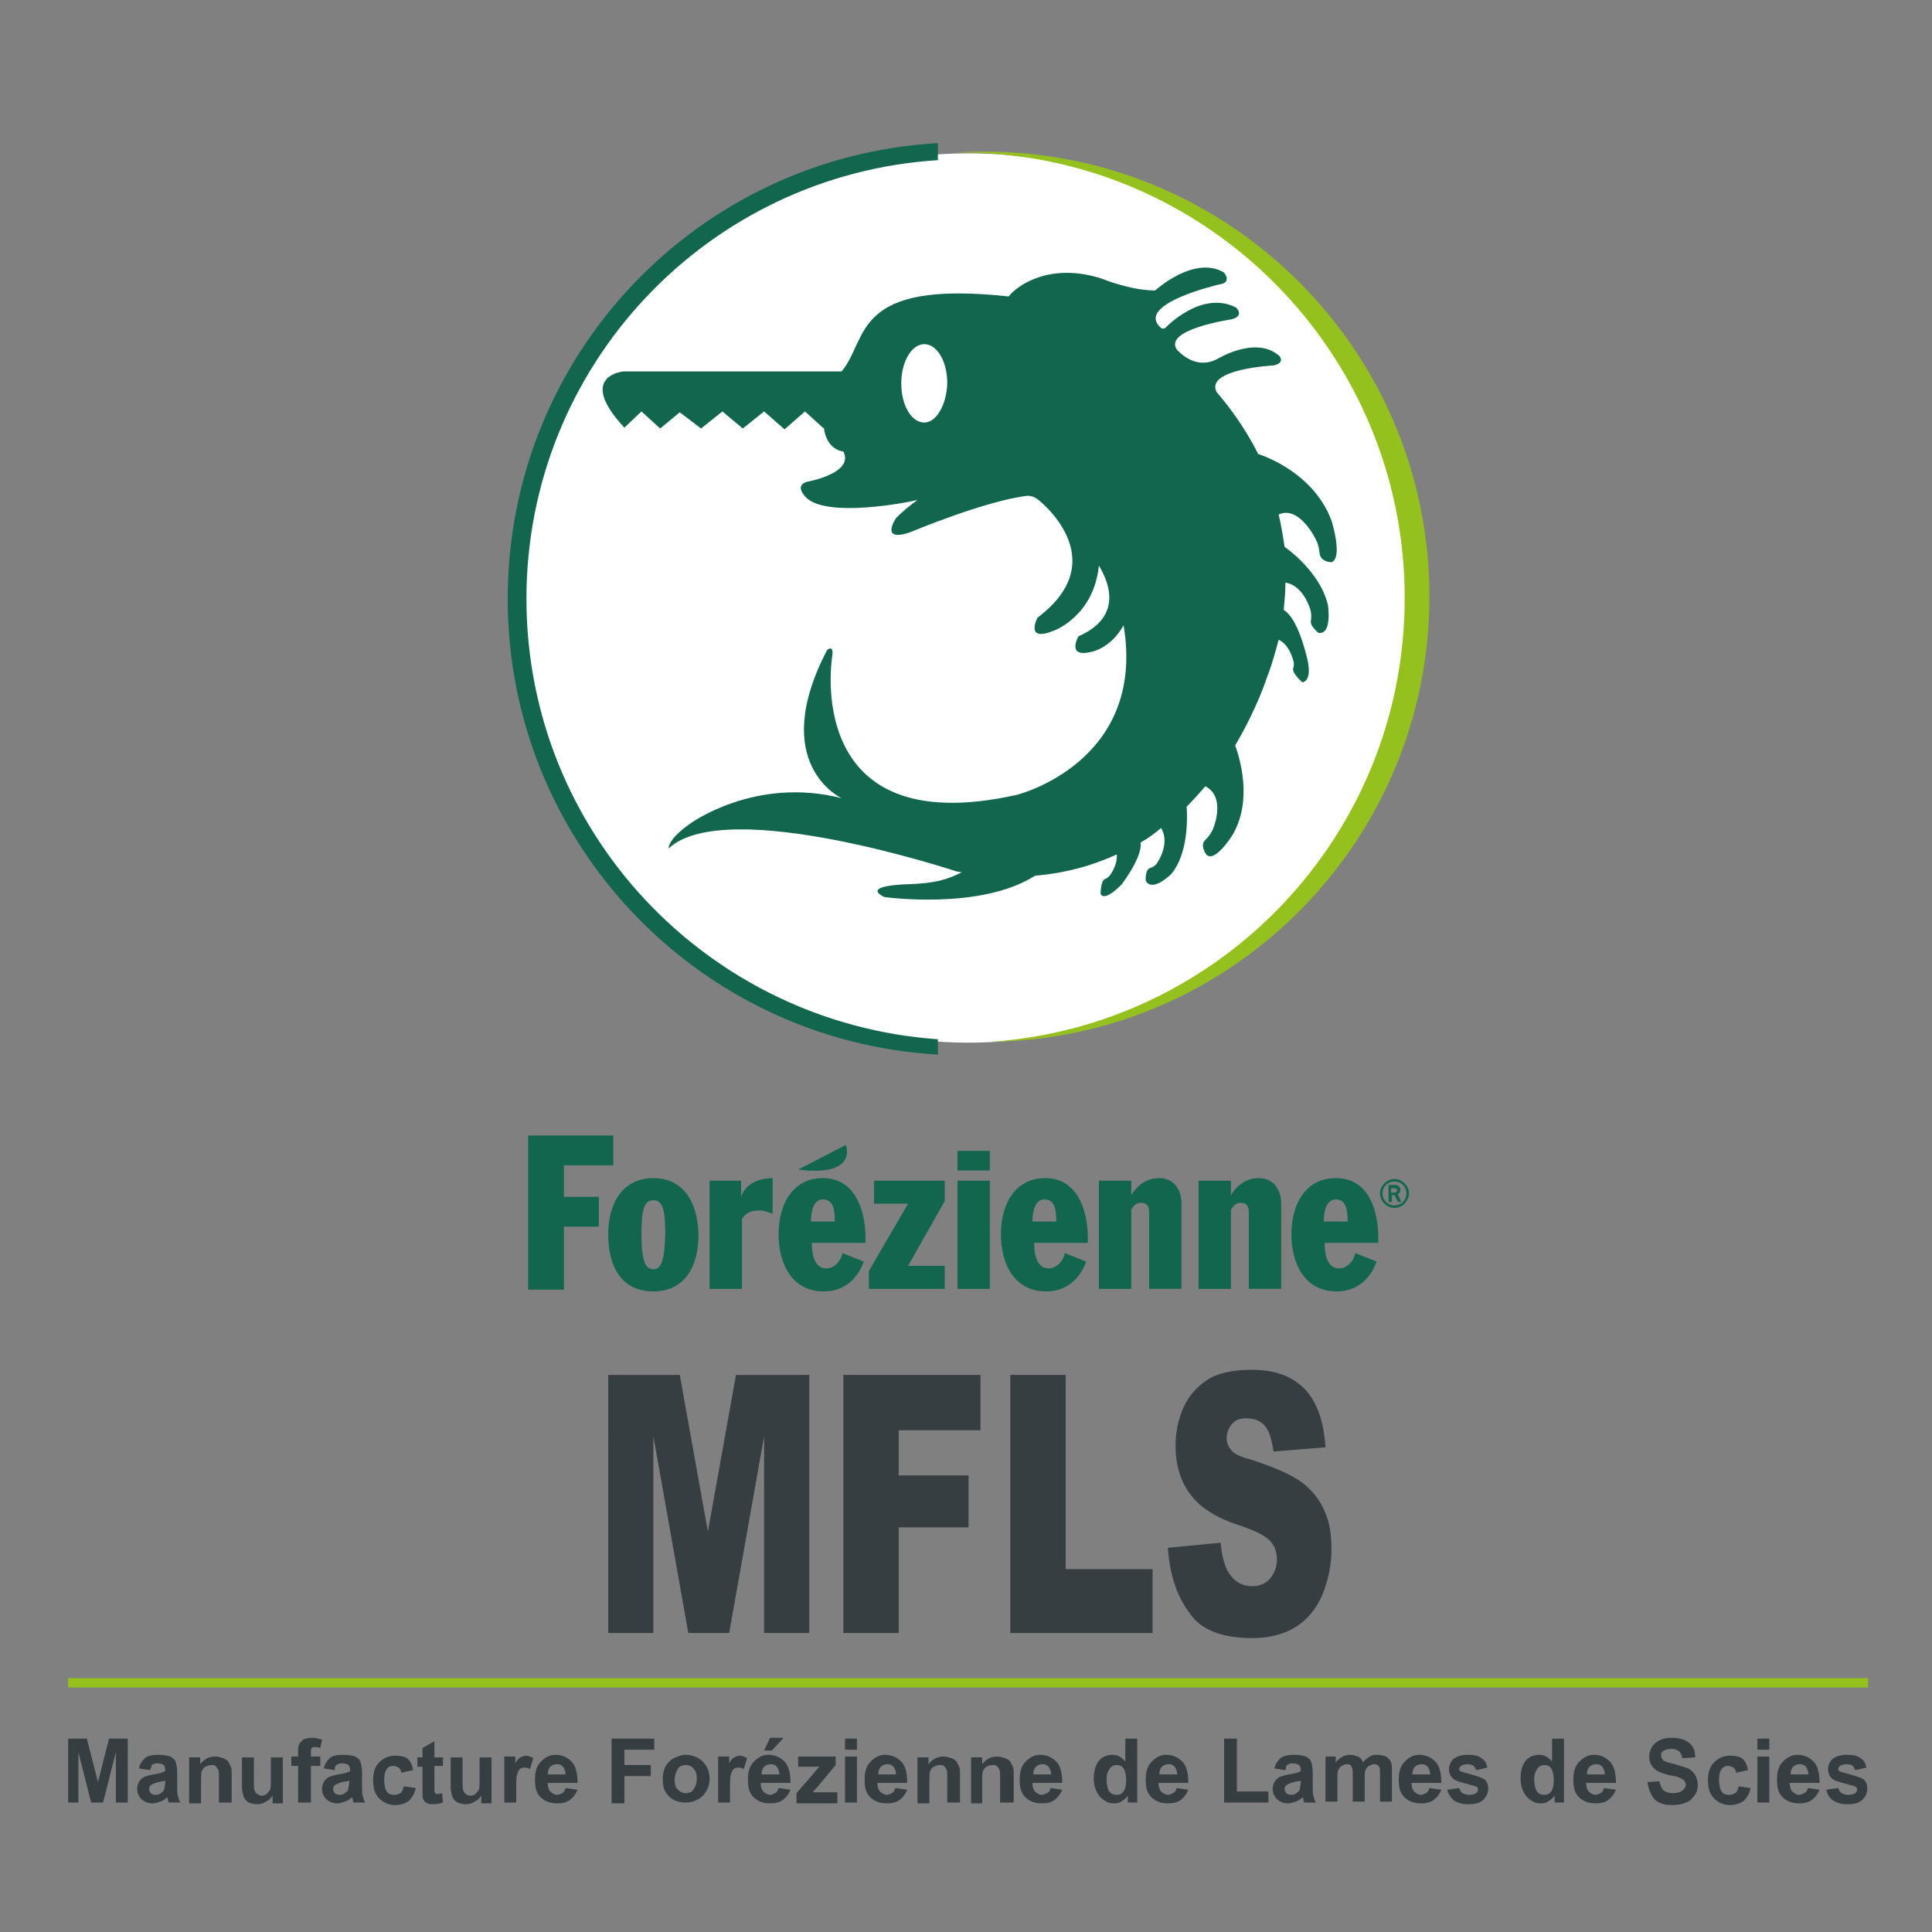 <?xml version="1.0" encoding="UTF-8"?> <svg xmlns="http://www.w3.org/2000/svg" xmlns:xlink="http://www.w3.org/1999/xlink" version="1.1" id="Calque_1" x="0px" y="0px" viewBox="0 0 226.8 226.8" style="enable-background:new 0 0 226.8 226.8;" xml:space="preserve"><rect x="0" y="0" width="226.8" height="226.8" fill="#808080" stroke="none"/> <style type="text/css"> .st0{fill:#95C11F;} .st1{fill:#12664D;} .st2{fill:#FFFFFF;} .st3{fill:#373E42;} </style> <g> <rect x="8" y="197" class="st0" width="211.3" height="1.1"></rect> <path class="st1" d="M96.6,138.3c-3.5,0-5.2,3-5.2,6.6c0,3.5,1.6,6.7,5.3,6.7c3.4,0,4.5-2.9,4.7-3.5l-2.5-1c-0.2,1-1,1.8-1.9,1.8 c-1.5,0-1.7-1.9-1.7-3h6.3V145C101.5,141.7,100.2,138.3,96.6,138.3z M95.2,143.4c0-1.2,0.3-2.6,1.4-2.6c1.3,0,1.4,1.4,1.4,2.6H95.2 z M87,140.5L87,140.5l0-1.9h-3.7v12.7h3.8v-8.2c0.4-0.6,0.8-1,2.1-1c0.5,0,1,0.2,1.5,0.4v-4.2C89.2,138.3,87.5,138.9,87,140.5z M99.3,134.4l-5.6,2.9C100.8,138.2,99.3,134.4,99.3,134.4z M66.1,136.8H72v-3.5h-10v18.1h4.2v-7.4h4.1v-3.5h-4.1V136.8z M76.7,138.3c-3.5,0-5.3,2.8-5.3,6.6c0,4,1.7,6.7,5.3,6.7c3.6,0,5.3-2.8,5.3-6.7C81.9,141.1,80.2,138.3,76.7,138.3z M76.7,149 c-0.9,0-1.4-0.9-1.4-4.1c0-2.9,0.3-4,1.4-4c1.1,0,1.4,1.1,1.4,4C78,148.1,77.6,149,76.7,149z M102.6,141.3h4l-4.6,7.9v2.1h8.9v-2.7 h-4.3l4.3-7.6v-2.4h-8.3V141.3z M112.4,151.3h3.8v-12.7h-3.8V151.3z M147.8,138.3c-1.4,0-2.5,0.7-3.3,2h0v-1.7h-3.8v12.7h3.8V142 l0.2-0.3c0.3-0.4,0.6-0.5,1-0.5c0.7,0,0.9,0.5,0.9,1.1v9h3.8v-10.2C150.3,139.4,149.3,138.3,147.8,138.3z M156.8,138.3 c-3.5,0-5.2,3-5.2,6.6c0,3.5,1.6,6.7,5.3,6.7c3.4,0,4.5-2.9,4.7-3.5l-2.5-1c-0.2,1-1,1.8-1.9,1.8c-1.5,0-1.7-1.9-1.7-3h6.3V145 C161.7,141.7,160.5,138.3,156.8,138.3z M155.4,143.4c0-1.2,0.3-2.6,1.4-2.6c1.3,0,1.4,1.4,1.4,2.6H155.4z M112.4,137.4h3.8v-2.3 h-3.8V137.4z M122.7,138.3c-3.5,0-5.2,3-5.2,6.6c0,3.5,1.6,6.7,5.3,6.7c3.4,0,4.5-2.9,4.7-3.5l-2.5-1c-0.2,1-1,1.8-1.9,1.8 c-1.5,0-1.7-1.9-1.7-3h6.3V145C127.6,141.7,126.3,138.3,122.7,138.3z M121.2,143.4c0-1.2,0.3-2.6,1.4-2.6c1.3,0,1.4,1.4,1.4,2.6 H121.2z M136.1,138.3c-1.4,0-2.5,0.7-3.3,2h0v-1.7h-3.8v12.7h3.8V142l0.2-0.3c0.3-0.4,0.6-0.5,1-0.5c0.7,0,0.9,0.5,0.9,1.1v9h3.8 v-10.2C138.6,139.4,137.6,138.3,136.1,138.3z M163.7,138.4c-0.9,0-1.7,0.8-1.7,1.7c0,0.9,0.8,1.7,1.7,1.7c0.9,0,1.7-0.8,1.7-1.7 C165.4,139.2,164.6,138.4,163.7,138.4z M163.7,141.5c-0.8,0-1.4-0.6-1.4-1.4c0-0.8,0.6-1.4,1.4-1.4c0.8,0,1.4,0.6,1.4,1.4 C165.1,140.9,164.5,141.5,163.7,141.5z M164.4,139.7c0-0.3-0.2-0.6-0.6-0.6H163v2h0.4v-0.8h0.3l0.4,0.8h0.4l-0.4-0.9 C164.2,140.1,164.4,140,164.4,139.7z M163.7,140h-0.4v-0.5h0.4c0.2,0,0.3,0.1,0.3,0.3C164,139.8,163.9,140,163.7,140z"></path> <g> <ellipse class="st2" cx="113.7" cy="70.2" rx="52.1" ry="52.2"></ellipse> <path class="st0" d="M115.6,17.8c-1.2,0-2.3,0-3.5,0.1c0.2,0,0.4,0,0.6,0c28.8,0,52.2,23.4,52.2,52.3c0,27.7-21.5,50.3-48.7,52.1 c28.5-0.3,51.6-23.6,51.6-52.3C167.8,41.2,144.4,17.8,115.6,17.8z"></path> <path class="st1" d="M156.3,61.1c-2.2-5.9-8.6-7.8-8.6-7.8v0c-1.7-3.4-3.7-5.9-4.9-7.3c-1.3-2.7,6.7-3.1,6.7-3.1 c1.4-0.3,0.7-1.1,0.7-1.1c-2.8-2.5-7.4,0.4-7.4,0.4c-2.1,1-3.7-0.2-4.6-1.1c-1.8-2.4,6.3-3.6,6.3-3.6c1.7-0.4,0.6-1.4,0.6-1.4 c-4.1-2.1-8.3,2.4-8.3,2.4c-0.2,0.1-0.4,0.1-0.5,0c-3.2-2.8,6.8-5.1,6.8-5.1c1.6-0.2,0.6-1.4,0.6-1.4c-3.5-2.1-8.1,2.1-8.1,2.1 c-2.9,0-6.3-1.4-6.3-1.4c-5.9-1.9-9.8,0.7-10.9,2.1c-18.5-2-16.4,5-19.6,8.8H73.2c0,0-5.6,0.5,0.1,6.6l2-1.9l2.2,2l2.3-1.9 l2.5,1.9l2.5-2l2.4,2l2.5-2l2.4,2.1l2.4-2.1l2.2,2v-0.2C97,52.9,99,53,99,53c1.3,2.5-4,3.5-4,3.5c-1.7,0.3-0.7,1.5-0.7,1.5 c1.7,2.8,10.7,1.3,13.4,0.7c-1,0.7-1.9,1.5-2.5,2.1c0,0-2,2.9,1.6,1.7c0,0,8.8-3.7,13.8-4.3c0.4,0,0.8,0.1,1.2,0.4 c0,0,9.2,7,0,13.9c0,0-1.6,3,2,1.5c0,0,4.6-1.7,5.2-7.6c1.4,2.3,2.6,6.1-2.4,8.3c0,0-1.5,2.6,1.6,1.8c0,0,2.2-0.4,3.7-3.1 c2.7,16.1-12.5,19.9-12.5,19.9C94,99,97.7,77,97.7,77c0.2-1.4-0.6-0.7-0.6-0.7c-7,13.4,1.7,17.4,1.7,17.4c-10.2-2.6-17.8,3-17.8,3 c-2.7,1.9-2.5,2.9-2.5,2.9c6.7-6.3,33.8,2.7,33.8,2.7c0.6,0.1,0,0,0.6,0.1c-1.6,0.8-3,1.3-6.3,1.4c0,0-5.6,0.1-2.8,1.5 c0,0,11.3,1.6,17.7-2.5c3.6-0.3,6.8-1.2,9.6-2.5c0.1,1.2-0.7,2.3-0.7,2.3s-0.2,0.4-0.7,0.6c-0.5,0.2-0.5,1.7-0.5,1.7 c0.4,1.1,2.5-1.1,2.5-1.1c1.8-2.5,2.3-4,2.2-4.9c0.9-0.5,1.7-1.1,2.4-1.7c1.1,1.8-0.4,4-0.4,4s-0.2,0.5-0.9,0.7 c-0.6,0.2-0.5,1.5-0.5,1.5c0.8,1.4,3-0.8,3-0.8c2-2.4,1.9-6.6,1.8-7.9c0.8-0.8,1.5-1.6,2.2-2.4c2.5,1.3,0.9,5,0.9,5 s-0.2,0.6-0.9,1.3c-0.7,0.6,0.1,1.7,0.1,1.7c1,1.1,3.1-2.3,3.1-2.3c2.4-4.1,0.8-9.1,0.3-10.5c2.6-4.4,3.7-7.9,3.7-7.9 c0.6-1.5,1-3,1.4-4.5c1.3,0.6,1.7,2.4,1.7,2.4s0.2,0.4,0,1c-0.1,0.6,1.1,1.6,1.1,1.6c1.3-0.3,0.5-3,0.5-3c-0.9-3.6-1.9-5-2.7-5.5 c0.1-1.1,0.2-2.2,0.2-3.2c2.1,0.3,2.9,3.1,2.9,3.1s0.2,0.5,0.1,1.3c-0.2,0.7,0.9,1.5,0.9,1.5c1.6,0.2,1.1-3.2,1.1-3.2 c-0.7-3.3-3.8-6-5.1-6.9c-0.2-1.3-0.4-2.6-0.7-3.8c2.4-1.1,4.3,2.8,4.3,2.8s0.4,0.6,0.5,1.7c0.1,1.1,1.4,1.1,1.4,1.1 C157.7,65.5,156.3,61.1,156.3,61.1z M108.5,49.6c-1.5,0-2.7-2-2.7-4.6c0-2.5,1.2-4.6,2.7-4.6c1.5,0,2.7,2,2.7,4.6 C111.1,47.6,109.9,49.6,108.5,49.6z M61.8,70.3c0-27.4,21.3-49.8,48.3-51.5v-2c-28.2,1.6-50.5,24.9-50.5,53.5 c0,28.6,22.4,51.9,50.5,53.5v-1.8C83.1,120.1,61.8,97.7,61.8,70.3z"></path> </g> <g> <path class="st3" d="M71.2,161.4h8.6l3.3,18.4l3.3-18.4h8.6v30.3h-5.3v-23.1l-4.1,23.1h-4.8l-4.1-23.1v23.1h-5.3V161.4z"></path> <path class="st3" d="M99,161.4h16.1v6.5h-9.6v5.3h8.2v6.1h-8.2v12.4H99V161.4z"></path> <path class="st3" d="M118.6,161.4h6.5v22.8h10.2v7.5h-16.7V161.4z"></path> <path class="st3" d="M137.1,181.7l6.2-0.6c0.1,1.4,0.4,2.5,0.8,3.3c0.7,1.2,1.6,1.8,2.9,1.8c0.9,0,1.6-0.3,2.1-0.9 s0.8-1.4,0.8-2.2c0-0.8-0.2-1.5-0.7-2.1s-1.6-1.2-3.3-1.8c-2.9-0.9-4.9-2.1-6.1-3.7c-1.2-1.5-1.8-3.5-1.8-5.8c0-1.6,0.3-3,0.9-4.4 c0.6-1.4,1.6-2.5,2.8-3.3s3-1.2,5.2-1.2c2.7,0,4.7,0.7,6.2,2.2c1.4,1.4,2.3,3.7,2.5,6.9l-6.1,0.5c-0.2-1.4-0.5-2.4-1-3 c-0.5-0.6-1.2-0.9-2.2-0.9c-0.8,0-1.3,0.2-1.7,0.7s-0.6,1-0.6,1.7c0,0.5,0.2,0.9,0.5,1.3c0.3,0.4,1,0.8,2.2,1.1 c2.8,0.9,4.9,1.8,6.1,2.7c1.2,0.9,2.1,2,2.7,3.4c0.6,1.3,0.8,2.8,0.8,4.5c0,1.9-0.4,3.7-1.1,5.4c-0.7,1.6-1.8,2.9-3.1,3.7 c-1.3,0.8-3,1.3-5.1,1.3c-3.6,0-6.1-1-7.4-3C138.1,187.3,137.3,184.7,137.1,181.7z"></path> </g> <g> <path class="st3" d="M8,211.6v-7.5h2.2l1.3,5.1l1.3-5.1h2.2v7.5h-1.4v-5.9l-1.5,5.9h-1.4l-1.5-5.9v5.9H8z"></path> <path class="st3" d="M17.6,207.8l-1.3-0.2c0.1-0.5,0.4-0.9,0.7-1.2s0.9-0.4,1.6-0.4c0.6,0,1.1,0.1,1.4,0.2 c0.3,0.2,0.5,0.3,0.6,0.6c0.1,0.2,0.2,0.7,0.2,1.3l0,1.7c0,0.5,0,0.8,0.1,1.1s0.1,0.5,0.3,0.7h-1.4c0-0.1-0.1-0.2-0.1-0.4 c0-0.1,0-0.1-0.1-0.2c-0.2,0.2-0.5,0.4-0.8,0.5c-0.3,0.1-0.6,0.2-0.9,0.2c-0.5,0-1-0.2-1.3-0.5s-0.5-0.7-0.5-1.2 c0-0.3,0.1-0.6,0.2-0.8c0.1-0.2,0.3-0.4,0.6-0.6c0.3-0.1,0.6-0.2,1.1-0.3c0.7-0.1,1.1-0.2,1.4-0.4v-0.1c0-0.3-0.1-0.5-0.2-0.6 c-0.1-0.1-0.4-0.2-0.8-0.2c-0.3,0-0.4,0.1-0.6,0.2C17.8,207.4,17.7,207.6,17.6,207.8z M19.5,209c-0.2,0.1-0.5,0.1-0.9,0.2 c-0.4,0.1-0.6,0.2-0.8,0.3c-0.2,0.1-0.3,0.3-0.3,0.5c0,0.2,0.1,0.4,0.2,0.5c0.1,0.1,0.3,0.2,0.6,0.2c0.3,0,0.5-0.1,0.7-0.3 c0.2-0.1,0.3-0.3,0.3-0.5c0-0.1,0.1-0.4,0.1-0.7V209z"></path> <path class="st3" d="M27.1,211.6h-1.4v-2.8c0-0.6,0-1-0.1-1.1s-0.2-0.3-0.3-0.4s-0.3-0.1-0.5-0.1c-0.2,0-0.5,0.1-0.7,0.2 c-0.2,0.1-0.3,0.3-0.4,0.5c-0.1,0.2-0.1,0.6-0.1,1.3v2.5h-1.4v-5.4h1.3v0.8c0.5-0.6,1-0.9,1.8-0.9c0.3,0,0.6,0.1,0.9,0.2 s0.5,0.3,0.6,0.4c0.1,0.2,0.2,0.4,0.3,0.6s0.1,0.5,0.1,1V211.6z"></path> <path class="st3" d="M32,211.6v-0.8c-0.2,0.3-0.4,0.5-0.8,0.7c-0.3,0.2-0.6,0.3-1,0.3c-0.4,0-0.7-0.1-1-0.2 c-0.3-0.2-0.5-0.4-0.6-0.7c-0.1-0.3-0.2-0.7-0.2-1.2v-3.4h1.4v2.5c0,0.8,0,1.2,0.1,1.4s0.1,0.3,0.3,0.4s0.3,0.2,0.5,0.2 c0.2,0,0.5-0.1,0.6-0.2s0.3-0.3,0.4-0.5c0.1-0.2,0.1-0.7,0.1-1.5v-2.3h1.4v5.4H32z"></path> <path class="st3" d="M34.2,206.2H35v-0.4c0-0.5,0-0.8,0.1-1s0.3-0.4,0.5-0.6c0.3-0.1,0.6-0.2,1-0.2c0.4,0,0.8,0.1,1.2,0.2l-0.2,1 c-0.2-0.1-0.4-0.1-0.6-0.1c-0.2,0-0.3,0-0.4,0.1c-0.1,0.1-0.1,0.3-0.1,0.6v0.4h1.1v1.1h-1.1v4.3H35v-4.3h-0.8V206.2z"></path> <path class="st3" d="M39.3,207.8l-1.3-0.2c0.1-0.5,0.4-0.9,0.7-1.2s0.9-0.4,1.6-0.4c0.6,0,1.1,0.1,1.4,0.2 c0.3,0.2,0.5,0.3,0.6,0.6s0.2,0.7,0.2,1.3l0,1.7c0,0.5,0,0.8,0.1,1.1s0.1,0.5,0.3,0.7h-1.4c0-0.1-0.1-0.2-0.1-0.4 c0-0.1,0-0.1-0.1-0.2c-0.2,0.2-0.5,0.4-0.8,0.5s-0.6,0.2-0.9,0.2c-0.5,0-1-0.2-1.3-0.5s-0.5-0.7-0.5-1.2c0-0.3,0.1-0.6,0.2-0.8 c0.1-0.2,0.3-0.4,0.6-0.6c0.3-0.1,0.6-0.2,1.1-0.3c0.7-0.1,1.1-0.2,1.4-0.4v-0.1c0-0.3-0.1-0.5-0.2-0.6c-0.1-0.1-0.4-0.2-0.8-0.2 c-0.3,0-0.4,0.1-0.6,0.2S39.3,207.6,39.3,207.8z M41.1,209c-0.2,0.1-0.5,0.1-0.9,0.2c-0.4,0.1-0.6,0.2-0.8,0.3 c-0.2,0.1-0.3,0.3-0.3,0.5c0,0.2,0.1,0.4,0.2,0.5s0.3,0.2,0.6,0.2c0.3,0,0.5-0.1,0.7-0.3c0.2-0.1,0.3-0.3,0.3-0.5 c0-0.1,0.1-0.4,0.1-0.7V209z"></path> <path class="st3" d="M48.5,207.8l-1.4,0.3c0-0.3-0.2-0.5-0.3-0.6c-0.2-0.1-0.4-0.2-0.6-0.2c-0.4,0-0.6,0.1-0.8,0.4 c-0.2,0.2-0.3,0.7-0.3,1.2c0,0.6,0.1,1.1,0.3,1.4s0.5,0.4,0.9,0.4c0.3,0,0.5-0.1,0.7-0.2s0.3-0.4,0.4-0.8l1.4,0.2 c-0.1,0.6-0.4,1.1-0.8,1.5c-0.4,0.3-1,0.5-1.6,0.5c-0.8,0-1.4-0.3-1.9-0.8s-0.7-1.2-0.7-2.1c0-0.9,0.2-1.6,0.7-2.1 c0.5-0.5,1.1-0.8,1.9-0.8c0.6,0,1.2,0.1,1.5,0.4S48.4,207.2,48.5,207.8z"></path> <path class="st3" d="M52,206.2v1.1h-1v2.2c0,0.4,0,0.7,0,0.8c0,0.1,0.1,0.1,0.1,0.2s0.1,0.1,0.2,0.1c0.1,0,0.3,0,0.6-0.1l0.1,1.1 c-0.3,0.1-0.7,0.2-1.1,0.2c-0.3,0-0.5,0-0.7-0.1c-0.2-0.1-0.4-0.2-0.4-0.3c-0.1-0.1-0.2-0.3-0.2-0.6c0-0.2,0-0.5,0-1v-2.4H49v-1.1 h0.6v-1.1l1.4-0.8v1.9H52z"></path> <path class="st3" d="M56.5,211.6v-0.8c-0.2,0.3-0.4,0.5-0.8,0.7c-0.3,0.2-0.6,0.3-1,0.3c-0.4,0-0.7-0.1-1-0.2 c-0.3-0.2-0.5-0.4-0.6-0.7c-0.1-0.3-0.2-0.7-0.2-1.2v-3.4h1.4v2.5c0,0.8,0,1.2,0.1,1.4s0.1,0.3,0.3,0.4c0.1,0.1,0.3,0.2,0.5,0.2 c0.2,0,0.5-0.1,0.6-0.2s0.3-0.3,0.4-0.5c0.1-0.2,0.1-0.7,0.1-1.5v-2.3h1.4v5.4H56.5z"></path> <path class="st3" d="M60.6,211.6h-1.4v-5.4h1.3v0.8c0.2-0.4,0.4-0.6,0.6-0.7c0.2-0.1,0.4-0.2,0.6-0.2c0.3,0,0.6,0.1,0.9,0.3 l-0.4,1.3c-0.2-0.2-0.5-0.2-0.7-0.2c-0.2,0-0.4,0.1-0.5,0.2c-0.1,0.1-0.2,0.3-0.3,0.6c-0.1,0.3-0.1,0.9-0.1,1.8V211.6z"></path> <path class="st3" d="M66.4,209.9l1.4,0.2c-0.2,0.5-0.5,0.9-0.9,1.2c-0.4,0.3-0.9,0.4-1.5,0.4c-0.9,0-1.6-0.3-2.1-0.9 c-0.4-0.5-0.5-1.1-0.5-1.9c0-0.9,0.2-1.6,0.7-2.1c0.5-0.5,1-0.8,1.7-0.8c0.8,0,1.4,0.3,1.9,0.8s0.7,1.4,0.7,2.5h-3.5 c0,0.4,0.1,0.8,0.3,1s0.5,0.4,0.8,0.4c0.2,0,0.4-0.1,0.6-0.2C66.2,210.4,66.3,210.2,66.4,209.9z M66.4,208.4c0-0.4-0.1-0.7-0.3-1 c-0.2-0.2-0.4-0.3-0.7-0.3c-0.3,0-0.6,0.1-0.8,0.3c-0.2,0.2-0.3,0.5-0.3,0.9H66.4z"></path> <path class="st3" d="M71.8,211.6v-7.5h5v1.3h-3.5v1.8h3.1v1.3h-3.1v3.2H71.8z"></path> <path class="st3" d="M77.8,208.8c0-0.5,0.1-0.9,0.3-1.4c0.2-0.4,0.6-0.8,1-1c0.4-0.2,0.9-0.4,1.4-0.4c0.8,0,1.5,0.3,2,0.8 s0.8,1.2,0.8,2c0,0.8-0.3,1.5-0.8,2c-0.5,0.5-1.2,0.8-2,0.8c-0.5,0-1-0.1-1.4-0.3c-0.4-0.2-0.8-0.6-1-1 C77.9,210,77.8,209.5,77.8,208.8z M79.2,208.9c0,0.5,0.1,1,0.4,1.2c0.3,0.3,0.6,0.4,0.9,0.4s0.7-0.1,0.9-0.4 c0.2-0.3,0.4-0.7,0.4-1.3c0-0.5-0.1-0.9-0.4-1.2c-0.2-0.3-0.6-0.4-0.9-0.4s-0.7,0.1-0.9,0.4S79.2,208.4,79.2,208.9z"></path> <path class="st3" d="M85.7,211.6h-1.4v-5.4h1.3v0.8c0.2-0.4,0.4-0.6,0.6-0.7s0.4-0.2,0.6-0.2c0.3,0,0.6,0.1,0.9,0.3l-0.4,1.3 c-0.2-0.2-0.5-0.2-0.7-0.2c-0.2,0-0.4,0.1-0.5,0.2s-0.2,0.3-0.3,0.6c-0.1,0.3-0.1,0.9-0.1,1.8V211.6z"></path> <path class="st3" d="M91.4,209.9l1.4,0.2c-0.2,0.5-0.5,0.9-0.9,1.2c-0.4,0.3-0.9,0.4-1.5,0.4c-0.9,0-1.6-0.3-2.1-0.9 c-0.4-0.5-0.5-1.1-0.5-1.9c0-0.9,0.2-1.6,0.7-2.1c0.5-0.5,1-0.8,1.7-0.8c0.8,0,1.4,0.3,1.9,0.8s0.7,1.4,0.7,2.5h-3.5 c0,0.4,0.1,0.8,0.3,1s0.5,0.4,0.8,0.4c0.2,0,0.4-0.1,0.6-0.2C91.2,210.4,91.3,210.2,91.4,209.9z M91.5,208.4c0-0.4-0.1-0.7-0.3-1 c-0.2-0.2-0.4-0.3-0.7-0.3c-0.3,0-0.6,0.1-0.8,0.3c-0.2,0.2-0.3,0.5-0.3,0.9H91.5z M89.7,205.5l0.7-1.5H92l-1.4,1.5H89.7z"></path> <path class="st3" d="M93.5,211.6v-1.1l2-2.3c0.3-0.4,0.6-0.7,0.7-0.8c-0.2,0-0.4,0-0.6,0l-1.9,0v-1.2h4.4v1l-2,2.4l-0.7,0.8 c0.4,0,0.6,0,0.7,0h2.2v1.3H93.5z"></path> <path class="st3" d="M99.2,205.4v-1.3h1.4v1.3H99.2z M99.2,211.6v-5.4h1.4v5.4H99.2z"></path> <path class="st3" d="M105.1,209.9l1.4,0.2c-0.2,0.5-0.5,0.9-0.9,1.2c-0.4,0.3-0.9,0.4-1.5,0.4c-0.9,0-1.6-0.3-2.1-0.9 c-0.4-0.5-0.5-1.1-0.5-1.9c0-0.9,0.2-1.6,0.7-2.1c0.5-0.5,1-0.8,1.7-0.8c0.8,0,1.4,0.3,1.9,0.8s0.7,1.4,0.7,2.5h-3.5 c0,0.4,0.1,0.8,0.3,1s0.5,0.4,0.8,0.4c0.2,0,0.4-0.1,0.6-0.2C104.9,210.4,105,210.2,105.1,209.9z M105.2,208.4 c0-0.4-0.1-0.7-0.3-1c-0.2-0.2-0.4-0.3-0.7-0.3c-0.3,0-0.6,0.1-0.8,0.3c-0.2,0.2-0.3,0.5-0.3,0.9H105.2z"></path> <path class="st3" d="M112.6,211.6h-1.4v-2.8c0-0.6,0-1-0.1-1.1c-0.1-0.2-0.2-0.3-0.3-0.4c-0.1-0.1-0.3-0.1-0.5-0.1 c-0.2,0-0.5,0.1-0.7,0.2s-0.3,0.3-0.4,0.5c-0.1,0.2-0.1,0.6-0.1,1.3v2.5h-1.4v-5.4h1.3v0.8c0.5-0.6,1-0.9,1.8-0.9 c0.3,0,0.6,0.1,0.9,0.2s0.5,0.3,0.6,0.4c0.1,0.2,0.2,0.4,0.3,0.6s0.1,0.5,0.1,1V211.6z"></path> <path class="st3" d="M118.8,211.6h-1.4v-2.8c0-0.6,0-1-0.1-1.1c-0.1-0.2-0.2-0.3-0.3-0.4s-0.3-0.1-0.5-0.1c-0.2,0-0.5,0.1-0.7,0.2 s-0.3,0.3-0.4,0.5c-0.1,0.2-0.1,0.6-0.1,1.3v2.5H114v-5.4h1.3v0.8c0.5-0.6,1-0.9,1.8-0.9c0.3,0,0.6,0.1,0.9,0.2s0.5,0.3,0.6,0.4 c0.1,0.2,0.2,0.4,0.3,0.6s0.1,0.5,0.1,1V211.6z"></path> <path class="st3" d="M123.3,209.9l1.4,0.2c-0.2,0.5-0.5,0.9-0.9,1.2c-0.4,0.3-0.9,0.4-1.5,0.4c-0.9,0-1.6-0.3-2.1-0.9 c-0.4-0.5-0.5-1.1-0.5-1.9c0-0.9,0.2-1.6,0.7-2.1c0.5-0.5,1-0.8,1.7-0.8c0.8,0,1.4,0.3,1.9,0.8s0.7,1.4,0.7,2.5h-3.5 c0,0.4,0.1,0.8,0.3,1c0.2,0.2,0.5,0.4,0.8,0.4c0.2,0,0.4-0.1,0.6-0.2S123.3,210.2,123.3,209.9z M123.4,208.4c0-0.4-0.1-0.7-0.3-1 c-0.2-0.2-0.4-0.3-0.7-0.3c-0.3,0-0.6,0.1-0.8,0.3c-0.2,0.2-0.3,0.5-0.3,0.9H123.4z"></path> <path class="st3" d="M133.7,211.6h-1.3v-0.8c-0.2,0.3-0.5,0.5-0.8,0.7s-0.6,0.2-0.9,0.2c-0.6,0-1.1-0.3-1.6-0.8 c-0.4-0.5-0.7-1.2-0.7-2.1c0-0.9,0.2-1.6,0.6-2.1c0.4-0.5,1-0.7,1.6-0.7c0.6,0,1.1,0.3,1.5,0.8v-2.7h1.4V211.6z M129.9,208.8 c0,0.6,0.1,1,0.2,1.3c0.2,0.4,0.5,0.6,1,0.6c0.3,0,0.6-0.1,0.8-0.4c0.2-0.3,0.3-0.7,0.3-1.3c0-0.6-0.1-1.1-0.3-1.4 c-0.2-0.3-0.5-0.4-0.8-0.4c-0.3,0-0.6,0.1-0.8,0.4S129.9,208.2,129.9,208.8z"></path> <path class="st3" d="M138.1,209.9l1.4,0.2c-0.2,0.5-0.5,0.9-0.9,1.2c-0.4,0.3-0.9,0.4-1.5,0.4c-0.9,0-1.6-0.3-2.1-0.9 c-0.4-0.5-0.5-1.1-0.5-1.9c0-0.9,0.2-1.6,0.7-2.1c0.5-0.5,1-0.8,1.7-0.8c0.8,0,1.4,0.3,1.9,0.8c0.5,0.5,0.7,1.4,0.7,2.5h-3.5 c0,0.4,0.1,0.8,0.3,1s0.5,0.4,0.8,0.4c0.2,0,0.4-0.1,0.6-0.2S138.1,210.2,138.1,209.9z M138.2,208.4c0-0.4-0.1-0.7-0.3-1 c-0.2-0.2-0.4-0.3-0.7-0.3c-0.3,0-0.6,0.1-0.8,0.3c-0.2,0.2-0.3,0.5-0.3,0.9H138.2z"></path> <path class="st3" d="M143.7,211.6v-7.5h1.5v6.2h3.7v1.3H143.7z"></path> <path class="st3" d="M150.9,207.8l-1.3-0.2c0.1-0.5,0.4-0.9,0.7-1.2c0.4-0.3,0.9-0.4,1.6-0.4c0.6,0,1.1,0.1,1.4,0.2 c0.3,0.2,0.5,0.3,0.6,0.6c0.1,0.2,0.2,0.7,0.2,1.3l0,1.7c0,0.5,0,0.8,0.1,1.1s0.1,0.5,0.3,0.7h-1.4c0-0.1-0.1-0.2-0.1-0.4 c0-0.1,0-0.1-0.1-0.2c-0.2,0.2-0.5,0.4-0.8,0.5c-0.3,0.1-0.6,0.2-0.9,0.2c-0.5,0-1-0.2-1.3-0.5c-0.3-0.3-0.5-0.7-0.5-1.2 c0-0.3,0.1-0.6,0.2-0.8s0.3-0.4,0.6-0.6c0.3-0.1,0.6-0.2,1.1-0.3c0.7-0.1,1.1-0.2,1.4-0.4v-0.1c0-0.3-0.1-0.5-0.2-0.6 c-0.1-0.1-0.4-0.2-0.8-0.2c-0.3,0-0.4,0.1-0.6,0.2S151,207.6,150.9,207.8z M152.8,209c-0.2,0.1-0.5,0.1-0.9,0.2 c-0.4,0.1-0.6,0.2-0.8,0.3c-0.2,0.1-0.3,0.3-0.3,0.5c0,0.2,0.1,0.4,0.2,0.5s0.3,0.2,0.6,0.2c0.3,0,0.5-0.1,0.7-0.3 c0.2-0.1,0.3-0.3,0.3-0.5c0-0.1,0.1-0.4,0.1-0.7V209z"></path> <path class="st3" d="M155.5,206.2h1.3v0.7c0.5-0.6,1-0.9,1.7-0.9c0.3,0,0.6,0.1,0.9,0.2s0.5,0.4,0.6,0.7c0.2-0.3,0.5-0.5,0.8-0.7 s0.6-0.2,0.9-0.2c0.4,0,0.7,0.1,1,0.2c0.3,0.2,0.5,0.4,0.6,0.7c0.1,0.2,0.1,0.6,0.1,1.1v3.5h-1.4v-3.1c0-0.5,0-0.9-0.1-1 c-0.1-0.2-0.3-0.3-0.6-0.3c-0.2,0-0.4,0.1-0.6,0.2c-0.2,0.1-0.3,0.3-0.4,0.5c-0.1,0.2-0.1,0.6-0.1,1.1v2.6h-1.4v-3 c0-0.5,0-0.9-0.1-1c-0.1-0.2-0.1-0.3-0.2-0.3c-0.1-0.1-0.2-0.1-0.4-0.1c-0.2,0-0.4,0.1-0.6,0.2c-0.2,0.1-0.3,0.3-0.4,0.5 c-0.1,0.2-0.1,0.6-0.1,1.1v2.6h-1.4V206.2z"></path> <path class="st3" d="M167.8,209.9l1.4,0.2c-0.2,0.5-0.5,0.9-0.9,1.2c-0.4,0.3-0.9,0.4-1.5,0.4c-0.9,0-1.6-0.3-2.1-0.9 c-0.4-0.5-0.5-1.1-0.5-1.9c0-0.9,0.2-1.6,0.7-2.1c0.5-0.5,1-0.8,1.7-0.8c0.8,0,1.4,0.3,1.9,0.8c0.5,0.5,0.7,1.4,0.7,2.5h-3.5 c0,0.4,0.1,0.8,0.3,1s0.5,0.4,0.8,0.4c0.2,0,0.4-0.1,0.6-0.2C167.6,210.4,167.7,210.2,167.8,209.9z M167.9,208.4 c0-0.4-0.1-0.7-0.3-1c-0.2-0.2-0.4-0.3-0.7-0.3c-0.3,0-0.6,0.1-0.8,0.3c-0.2,0.2-0.3,0.5-0.3,0.9H167.9z"></path> <path class="st3" d="M169.9,210.1l1.4-0.2c0.1,0.3,0.2,0.5,0.4,0.6c0.2,0.1,0.4,0.2,0.8,0.2c0.4,0,0.6-0.1,0.8-0.2 c0.1-0.1,0.2-0.2,0.2-0.4c0-0.1,0-0.2-0.1-0.3c-0.1-0.1-0.2-0.1-0.5-0.2c-1.1-0.3-1.9-0.5-2.2-0.7c-0.4-0.3-0.6-0.7-0.6-1.2 c0-0.5,0.2-0.9,0.5-1.2c0.4-0.3,0.9-0.5,1.7-0.5c0.7,0,1.3,0.1,1.6,0.4c0.4,0.2,0.6,0.6,0.7,1.1l-1.3,0.3 c-0.1-0.2-0.2-0.4-0.3-0.5c-0.2-0.1-0.4-0.2-0.7-0.2c-0.4,0-0.6,0.1-0.8,0.2c-0.1,0.1-0.2,0.2-0.2,0.3c0,0.1,0,0.2,0.1,0.3 c0.1,0.1,0.6,0.2,1.3,0.4c0.7,0.2,1.3,0.4,1.6,0.6c0.3,0.3,0.4,0.6,0.4,1.1c0,0.5-0.2,0.9-0.6,1.3c-0.4,0.4-1,0.5-1.8,0.5 c-0.7,0-1.3-0.2-1.7-0.5C170.3,211,170,210.6,169.9,210.1z"></path> <path class="st3" d="M183.8,211.6h-1.3v-0.8c-0.2,0.3-0.5,0.5-0.8,0.7c-0.3,0.2-0.6,0.2-0.9,0.2c-0.6,0-1.1-0.3-1.6-0.8 c-0.4-0.5-0.7-1.2-0.7-2.1c0-0.9,0.2-1.6,0.6-2.1c0.4-0.5,1-0.7,1.6-0.7c0.6,0,1.1,0.3,1.5,0.8v-2.7h1.4V211.6z M180.1,208.8 c0,0.6,0.1,1,0.2,1.3c0.2,0.4,0.5,0.6,1,0.6c0.3,0,0.6-0.1,0.8-0.4c0.2-0.3,0.3-0.7,0.3-1.3c0-0.6-0.1-1.1-0.3-1.4 s-0.5-0.4-0.8-0.4c-0.3,0-0.6,0.1-0.8,0.4S180.1,208.2,180.1,208.8z"></path> <path class="st3" d="M188.3,209.9l1.4,0.2c-0.2,0.5-0.5,0.9-0.9,1.2c-0.4,0.3-0.9,0.4-1.5,0.4c-0.9,0-1.6-0.3-2.1-0.9 c-0.4-0.5-0.5-1.1-0.5-1.9c0-0.9,0.2-1.6,0.7-2.1c0.5-0.5,1-0.8,1.7-0.8c0.8,0,1.4,0.3,1.9,0.8c0.5,0.5,0.7,1.4,0.7,2.5h-3.5 c0,0.4,0.1,0.8,0.3,1s0.5,0.4,0.8,0.4c0.2,0,0.4-0.1,0.6-0.2C188.1,210.4,188.2,210.2,188.3,209.9z M188.4,208.4 c0-0.4-0.1-0.7-0.3-1c-0.2-0.2-0.4-0.3-0.7-0.3c-0.3,0-0.6,0.1-0.8,0.3c-0.2,0.2-0.3,0.5-0.3,0.9H188.4z"></path> <path class="st3" d="M193.4,209.2l1.4-0.1c0.1,0.5,0.3,0.9,0.5,1.1c0.3,0.2,0.6,0.3,1.1,0.3c0.5,0,0.8-0.1,1.1-0.3 c0.2-0.2,0.4-0.4,0.4-0.7c0-0.2-0.1-0.3-0.2-0.5c-0.1-0.1-0.3-0.2-0.5-0.3c-0.2-0.1-0.6-0.2-1.2-0.3c-0.8-0.2-1.4-0.4-1.7-0.7 c-0.5-0.4-0.7-0.9-0.7-1.5c0-0.4,0.1-0.7,0.3-1.1c0.2-0.3,0.5-0.6,0.9-0.8s0.9-0.3,1.4-0.3c0.9,0,1.6,0.2,2.1,0.6s0.7,1,0.7,1.7 l-1.5,0.1c-0.1-0.4-0.2-0.7-0.4-0.8c-0.2-0.2-0.5-0.3-0.9-0.3c-0.4,0-0.8,0.1-1,0.3c-0.2,0.1-0.2,0.3-0.2,0.5 c0,0.2,0.1,0.3,0.2,0.5c0.2,0.2,0.6,0.3,1.4,0.5c0.7,0.2,1.3,0.4,1.6,0.5c0.3,0.2,0.6,0.4,0.8,0.8c0.2,0.3,0.3,0.7,0.3,1.2 c0,0.4-0.1,0.8-0.4,1.2s-0.6,0.7-1,0.8c-0.4,0.2-1,0.3-1.6,0.3c-0.9,0-1.6-0.2-2.1-0.7C193.8,210.7,193.5,210,193.4,209.2z"></path> <path class="st3" d="M205.2,207.8l-1.4,0.3c0-0.3-0.2-0.5-0.3-0.6c-0.2-0.1-0.4-0.2-0.6-0.2c-0.4,0-0.6,0.1-0.8,0.4 c-0.2,0.2-0.3,0.7-0.3,1.2c0,0.6,0.1,1.1,0.3,1.4s0.5,0.4,0.9,0.4c0.3,0,0.5-0.1,0.7-0.2s0.3-0.4,0.4-0.8l1.4,0.2 c-0.1,0.6-0.4,1.1-0.8,1.5c-0.4,0.3-1,0.5-1.6,0.5c-0.8,0-1.4-0.3-1.9-0.8c-0.5-0.5-0.7-1.2-0.7-2.1c0-0.9,0.2-1.6,0.7-2.1 c0.5-0.5,1.1-0.8,1.9-0.8c0.6,0,1.2,0.1,1.5,0.4S205.1,207.2,205.2,207.8z"></path> <path class="st3" d="M206.3,205.4v-1.3h1.4v1.3H206.3z M206.3,211.6v-5.4h1.4v5.4H206.3z"></path> <path class="st3" d="M212.2,209.9l1.4,0.2c-0.2,0.5-0.5,0.9-0.9,1.2c-0.4,0.3-0.9,0.4-1.5,0.4c-0.9,0-1.6-0.3-2.1-0.9 c-0.4-0.5-0.5-1.1-0.5-1.9c0-0.9,0.2-1.6,0.7-2.1c0.5-0.5,1-0.8,1.7-0.8c0.8,0,1.4,0.3,1.9,0.8c0.5,0.5,0.7,1.4,0.7,2.5h-3.5 c0,0.4,0.1,0.8,0.3,1s0.5,0.4,0.8,0.4c0.2,0,0.4-0.1,0.6-0.2C212,210.4,212.2,210.2,212.2,209.9z M212.3,208.4 c0-0.4-0.1-0.7-0.3-1c-0.2-0.2-0.4-0.3-0.7-0.3c-0.3,0-0.6,0.1-0.8,0.3c-0.2,0.2-0.3,0.5-0.3,0.9H212.3z"></path> <path class="st3" d="M214.4,210.1l1.4-0.2c0.1,0.3,0.2,0.5,0.4,0.6s0.4,0.2,0.8,0.2c0.4,0,0.6-0.1,0.8-0.2 c0.1-0.1,0.2-0.2,0.2-0.4c0-0.1,0-0.2-0.1-0.3c-0.1-0.1-0.2-0.1-0.5-0.2c-1.1-0.3-1.9-0.5-2.2-0.7c-0.4-0.3-0.6-0.7-0.6-1.2 c0-0.5,0.2-0.9,0.5-1.2c0.4-0.3,0.9-0.5,1.7-0.5c0.7,0,1.3,0.1,1.6,0.4c0.4,0.2,0.6,0.6,0.7,1.1l-1.3,0.3 c-0.1-0.2-0.2-0.4-0.3-0.5s-0.4-0.2-0.7-0.2c-0.4,0-0.6,0.1-0.8,0.2c-0.1,0.1-0.2,0.2-0.2,0.3c0,0.1,0,0.2,0.1,0.3 c0.1,0.1,0.6,0.2,1.3,0.4s1.3,0.4,1.6,0.6c0.3,0.3,0.4,0.6,0.4,1.1c0,0.5-0.2,0.9-0.6,1.3c-0.4,0.4-1,0.5-1.8,0.5 c-0.7,0-1.3-0.2-1.7-0.5S214.5,210.6,214.4,210.1z"></path> </g> </g> </svg> 